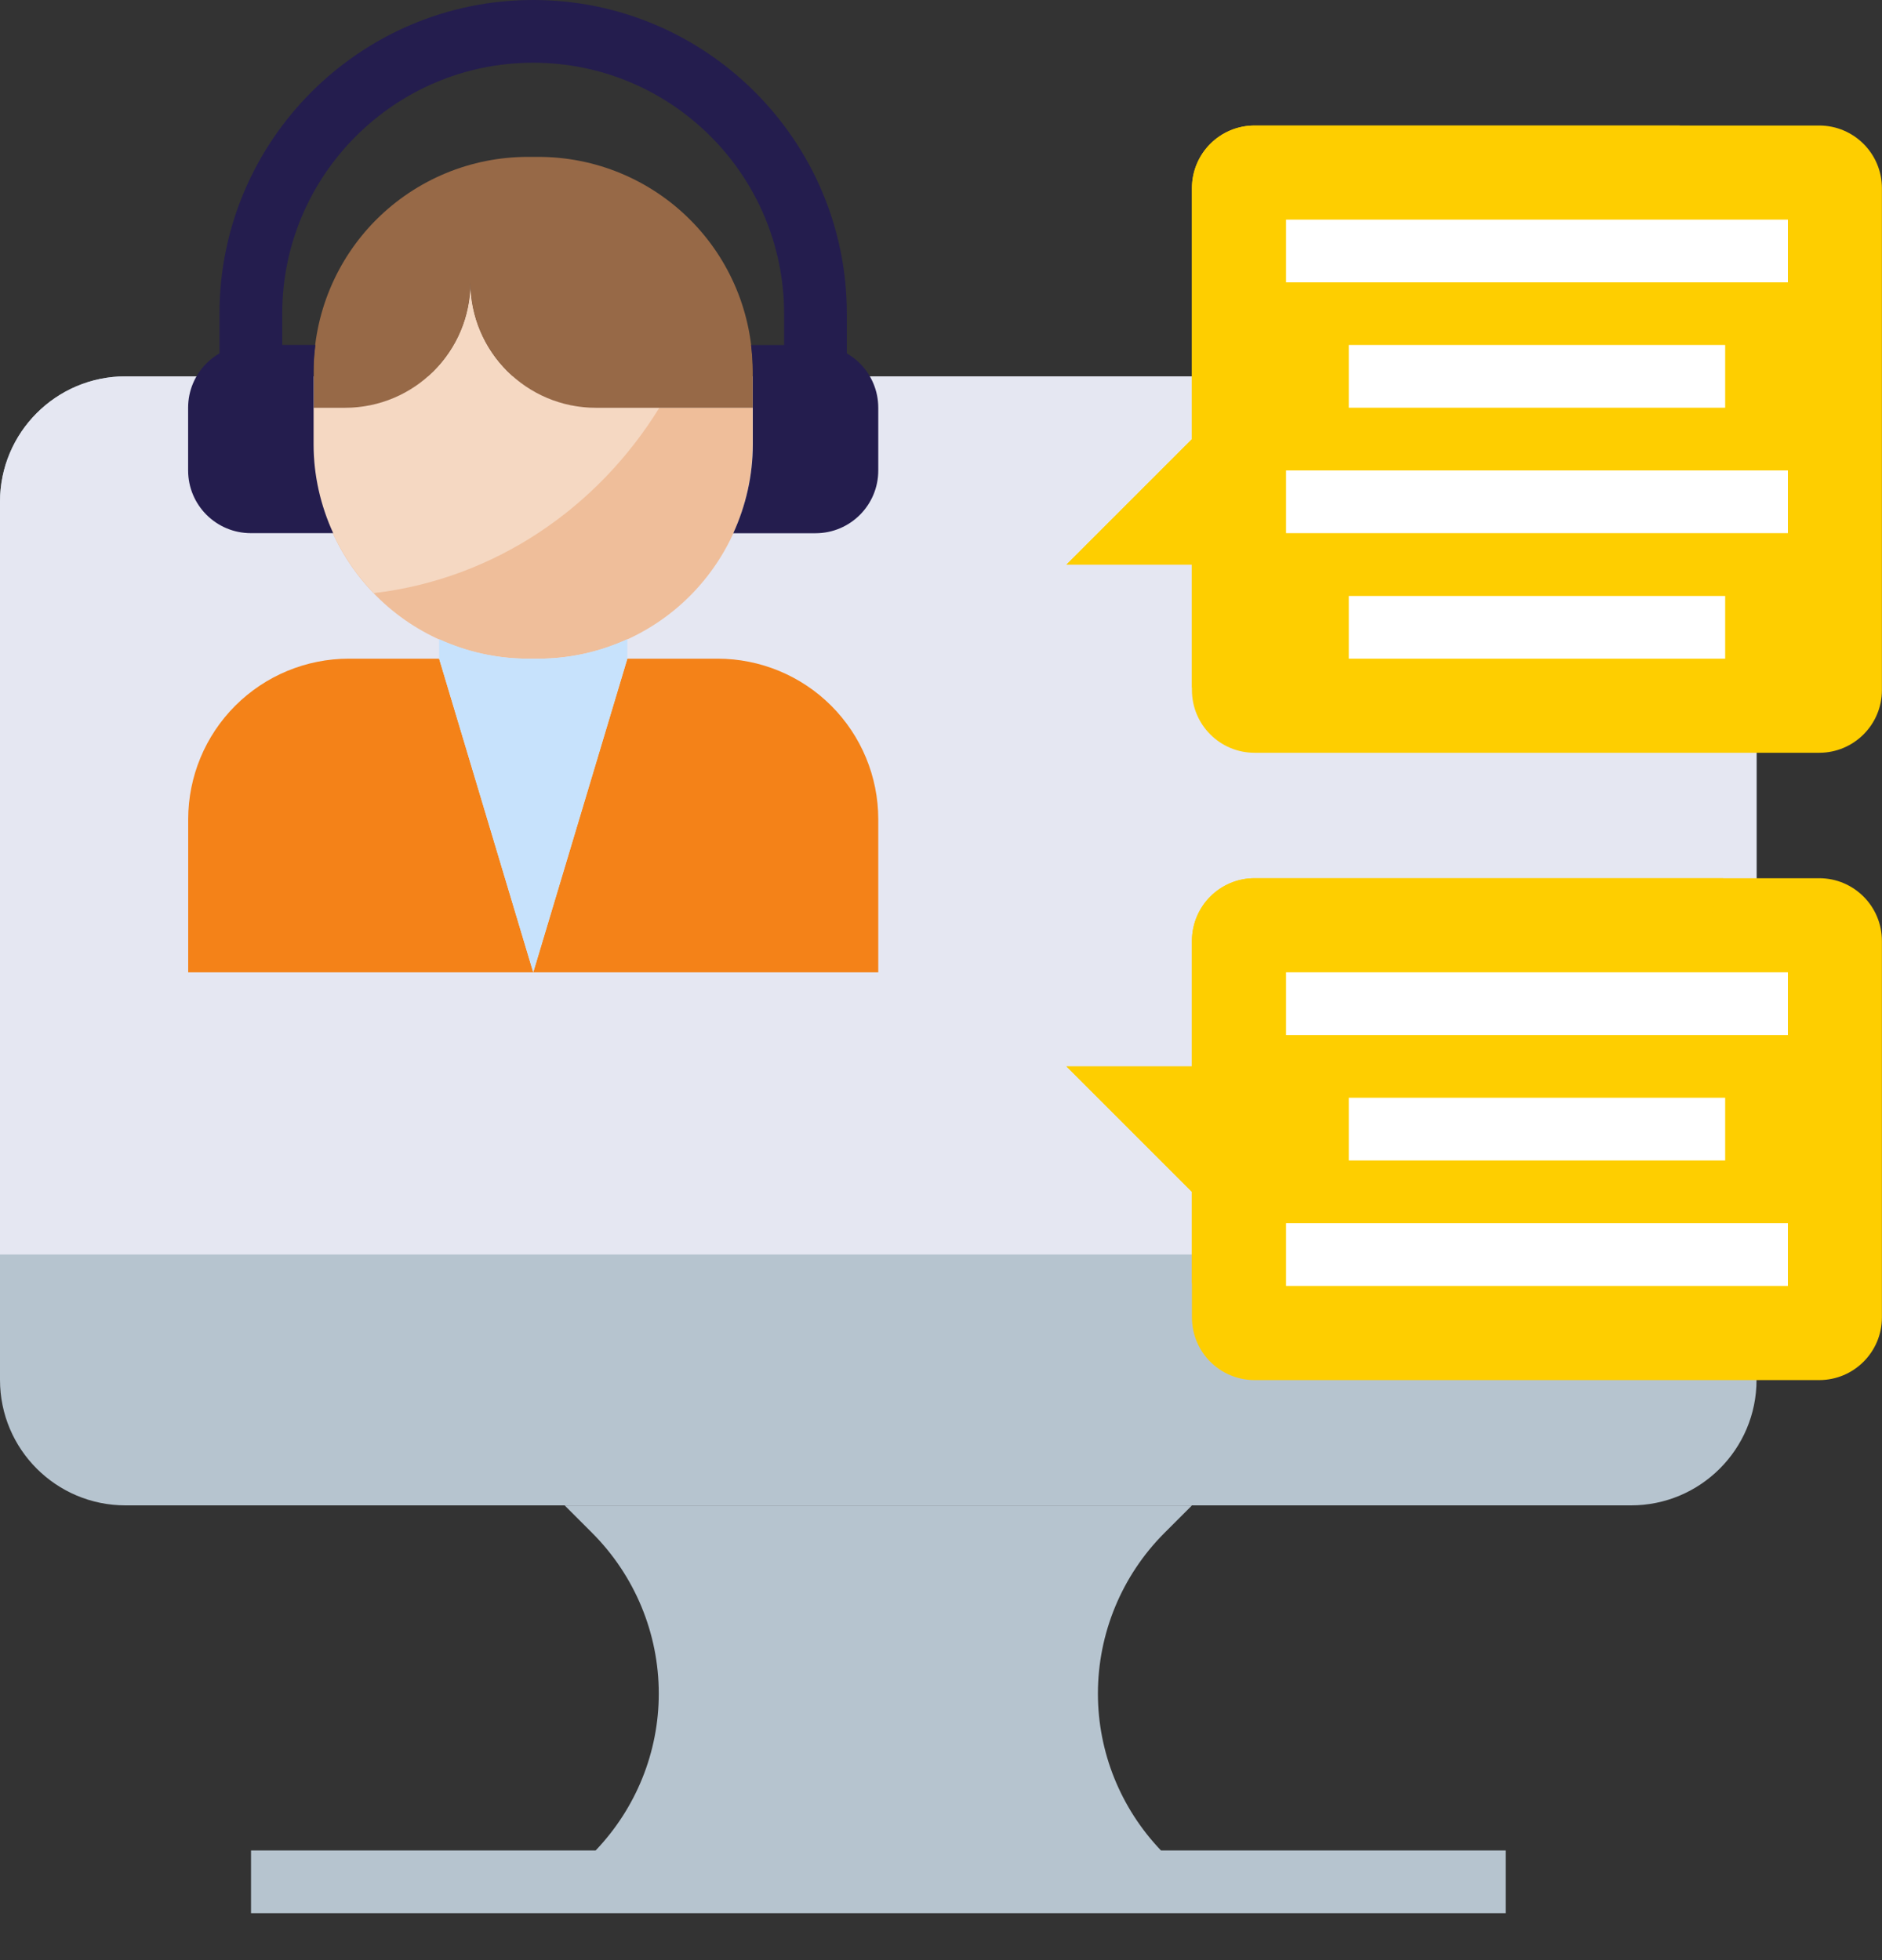 <svg width="24" height="25" viewBox="0 0 24 25" fill="none" xmlns="http://www.w3.org/2000/svg">
<rect x="0" y="0" width="24" height="25" fill="#333333" stroke="none"/>
<path d="M10.799 4.8H9.999V4C9.999 2.236 8.564 0.8 6.799 0.8C5.035 0.8 3.599 2.236 3.599 4V4.8H2.799V4C2.799 1.794 4.594 0 6.799 0C9.005 0 10.799 1.794 10.799 4V4.8Z" fill="#241D4E"/>
<path d="M20.8 19.2H1.6C0.716 19.2 0 18.484 0 17.6V6.4C0 5.517 0.716 4.8 1.6 4.8H20.8C21.683 4.8 22.4 5.517 22.4 6.4V17.6C22.4 18.484 21.683 19.2 20.8 19.2Z" fill="#B6C4CF"/>
<path d="M20.8 4.8H1.6C0.716 4.8 0 5.517 0 6.4V16H22.4V6.4C22.4 5.517 21.683 4.8 20.8 4.8Z" fill="#E5E7F2"/>
<path d="M8 8.401H9.151C9.694 8.401 10.216 8.617 10.6 9.001C10.984 9.385 11.2 9.906 11.2 10.449V12.401H2.4V10.449C2.4 9.906 2.616 9.385 3 9.001C3.384 8.617 3.905 8.401 4.448 8.401H5.6L6.8 12.401L8 8.401Z" fill="#F48218"/>
<path d="M5.999 3.601C5.999 4.484 5.282 5.201 4.399 5.201H3.999V5.67C3.999 6.394 4.286 7.089 4.799 7.601C5.311 8.113 6.006 8.401 6.73 8.401H6.867C7.592 8.401 8.286 8.113 8.798 7.601C9.31 7.088 9.598 6.394 9.598 5.67V5.201H7.598C6.715 5.201 5.999 4.484 5.999 3.601Z" fill="#EFBE9A"/>
<path d="M6.869 8.401H6.731C6.337 8.401 5.952 8.313 5.6 8.152V8.401L6.8 12.401L8 8.401C8 8.401 8 8.198 8 8.152C7.647 8.313 7.263 8.401 6.869 8.401Z" fill="#C7E2FC"/>
<path d="M8.408 5.201H7.599C6.716 5.201 5.999 4.484 5.999 3.601C5.999 4.484 5.283 5.201 4.399 5.201H3.999V5.67C3.999 6.378 4.276 7.056 4.767 7.565C6.298 7.385 7.616 6.486 8.408 5.201Z" fill="#F5D8C2"/>
<path d="M5.999 3.601C5.999 4.485 5.283 5.201 4.399 5.201H3.999V4.732C3.999 4.008 4.287 3.313 4.799 2.801C5.312 2.289 6.006 2.001 6.73 2.001H6.868C7.592 2.001 8.287 2.289 8.799 2.801C9.312 3.313 9.599 4.008 9.599 4.732V5.201H7.599C6.716 5.201 5.999 4.485 5.999 3.601Z" fill="#976947"/>
<path d="M3.999 5.2V4.731C3.999 4.62 4.008 4.509 4.022 4.4H3.199C2.757 4.4 2.399 4.758 2.399 5.2V6C2.399 6.442 2.757 6.8 3.199 6.8H4.249C4.088 6.448 3.999 6.064 3.999 5.669V5.2Z" fill="#241D4E"/>
<path d="M10.4 4.401H9.578C9.591 4.51 9.6 4.621 9.6 4.732V5.201V5.669C9.6 6.064 9.512 6.449 9.351 6.801H10.4C10.842 6.801 11.2 6.443 11.2 6.001V5.201C11.2 4.759 10.842 4.401 10.4 4.401Z" fill="#241D4E"/>
<path d="M15.2 13.601V12.002C15.2 11.559 15.557 11.201 15.999 11.201H23.199C23.641 11.201 23.999 11.559 23.999 12.002V16.802C23.999 17.244 23.641 17.602 23.199 17.602H15.999C15.557 17.602 15.2 17.244 15.2 16.802V15.201L13.6 13.601H15.2Z" fill="#FECE00"/>
<path d="M15.8 16.401C18.631 16.401 21.038 14.237 21.975 11.201H15.999C15.557 11.201 15.2 11.559 15.2 12.002V13.601H13.6L15.2 15.201V16.365C15.398 16.386 15.597 16.401 15.8 16.401Z" fill="#FECE00"/>
<path d="M15.999 9.601H23.199C23.641 9.601 23.999 9.243 23.999 8.801V2.401C23.999 1.959 23.641 1.601 23.199 1.601H15.999C15.557 1.601 15.2 1.959 15.2 2.401V5.601L13.6 7.201H15.2V8.801C15.2 9.243 15.557 9.601 15.999 9.601Z" fill="#FECE00"/>
<path d="M15.2 2.401V5.601L13.6 7.201H15.2V8.77C15.397 8.79 15.597 8.801 15.8 8.801C19.003 8.801 21.599 6.204 21.599 3.001C21.599 2.518 21.534 2.051 21.422 1.601H15.999C15.557 1.601 15.2 1.959 15.2 2.401Z" fill="#FECE00"/>
<path d="M14.805 23.601C14.29 23.062 14.001 22.347 14.001 21.601C14.001 20.832 14.306 20.096 14.849 19.552L15.2 19.201H7.201L7.552 19.552C8.095 20.096 8.401 20.832 8.401 21.601C8.401 22.347 8.111 23.062 7.596 23.601H3.201V24.401H19.201V23.601H14.805Z" fill="#B6C4CF"/>
<path d="M16.4 2.801H22.8V3.601H16.4V2.801Z" fill="white"/>
<path d="M17.2 4.4H22V5.2H17.2V4.4Z" fill="white"/>
<path d="M16.4 6H22.8V6.8H16.4V6Z" fill="white"/>
<path d="M17.2 7.601H22V8.401H17.2V7.601Z" fill="white"/>
<path d="M16.4 12.401H22.8V13.201H16.4V12.401Z" fill="white"/>
<path d="M16.4 15.601H22.8V16.401H16.4V15.601Z" fill="white"/>
<path d="M17.2 14.001H22V14.801H17.2V14.001Z" fill="white"/>
</svg>
